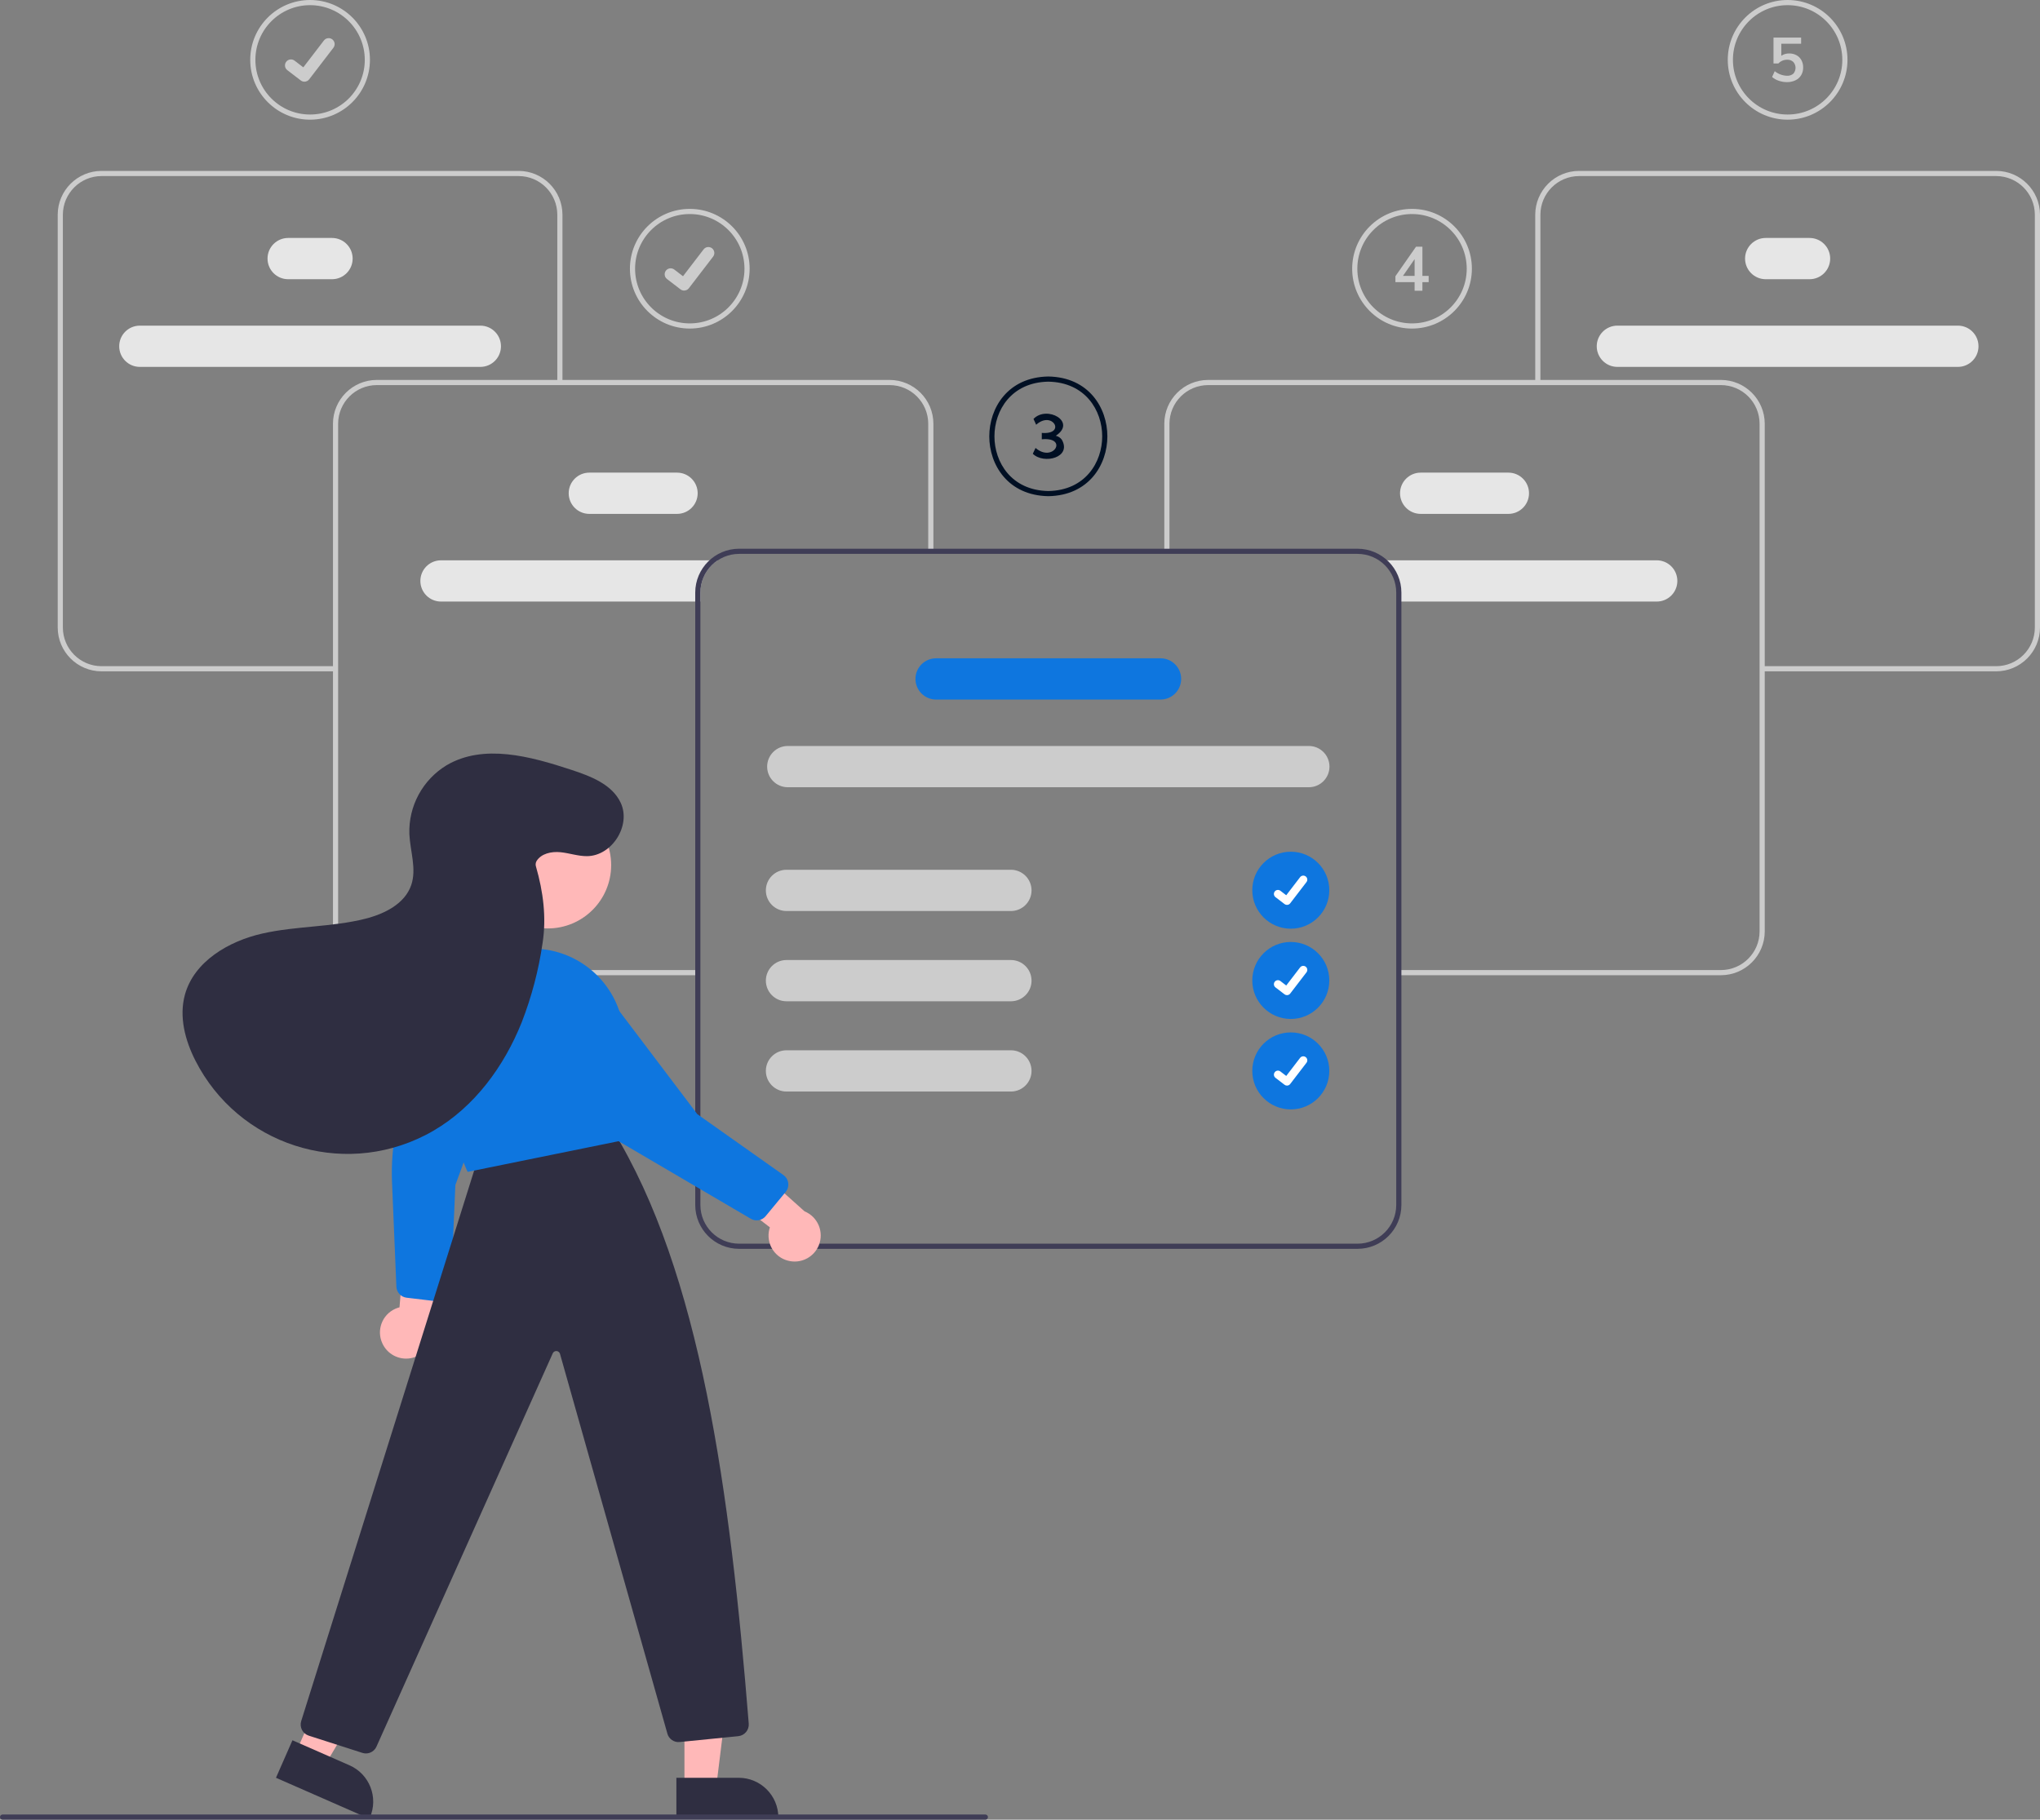 <?xml version="1.0" encoding="UTF-8"?> <!-- Generator: Adobe Illustrator 16.0.0, SVG Export Plug-In . SVG Version: 6.00 Build 0) --> <svg xmlns="http://www.w3.org/2000/svg" xmlns:xlink="http://www.w3.org/1999/xlink" version="1.1" id="f0de0e2b-c8f4-43cf-846a-c1a3046b8dee" x="0px" y="0px" width="790.855px" height="705.637px" viewBox="0 0 790.855 705.637" xml:space="preserve"><rect x="0" y="0" width="790.855" height="705.637" fill="#808080" stroke="none"/> <path fill="#E6E6E6" d="M170.964,217.275c-4.418,0-8,3.582-8,8s3.582,8,8,8h100.561v-3.49c-0.001-5.038,2.531-9.739,6.739-12.51 H170.964z"></path> <path fill="#E6E6E6" d="M262.469,199.275h-34c-4.418,0-8-3.582-8-8s3.582-8,8-8h34c4.418,0,8,3.582,8,8 S266.887,199.275,262.469,199.275z"></path> <path fill="#E6E6E6" d="M186.213,142.275h-132c-4.418,0-8-3.582-8-8s3.582-8,8-8h132c4.419,0,8,3.582,8,8 S190.632,142.275,186.213,142.275z"></path> <path fill="#E6E6E6" d="M128.713,108.275h-17c-4.418,0-8-3.582-8-8s3.582-8,8-8h17c4.419,0,8,3.582,8,8 S133.132,108.275,128.713,108.275z"></path> <path fill="#CCCCCC" d="M270.52,378.17H146.082c-9.385-0.012-16.989-7.616-17-17V164.33c0.011-9.384,7.615-16.989,17-17h198.773 c9.385,0.011,16.989,7.616,17,17v48.788h-2V164.33c-0.01-8.28-6.72-14.991-15-15H146.082c-8.28,0.009-14.99,6.72-15,15v196.84 c0.01,8.279,6.72,14.99,15,15H270.52V378.17z"></path> <path fill="#CCCCCC" d="M130.082,260.334H39.373c-9.385-0.011-16.99-7.616-17-17V83.275c0.01-9.384,7.615-16.989,17-17h161.681 c9.385,0.011,16.989,7.616,17,17v65.055h-2V83.275c-0.009-8.28-6.72-14.991-15-15H39.373c-8.281,0.009-14.991,6.72-15,15v160.059 c0.009,8.28,6.719,14.991,15,15h90.709V260.334z"></path> <path fill="#E6E6E6" d="M534.964,217.275c4.208,2.771,6.74,7.472,6.739,12.51v3.49h100.561c4.418,0,8-3.582,8-8s-3.582-8-8-8 H534.964z"></path> <path fill="#E6E6E6" d="M542.759,191.275c0.005-4.416,3.584-7.995,8-8h34c4.418,0,8,3.582,8,8s-3.582,8-8,8h-34 C546.343,199.271,542.764,195.691,542.759,191.275z"></path> <path fill="#E6E6E6" d="M619.015,134.275c0.005-4.416,3.583-7.995,8-8h132c4.418,0,8,3.582,8,8s-3.582,8-8,8h-132 C622.598,142.271,619.02,138.691,619.015,134.275z"></path> <path fill="#E6E6E6" d="M676.515,100.275c0.005-4.416,3.583-7.995,8-8h17c4.418,0,8,3.582,8,8s-3.582,8-8,8h-17 C680.098,108.271,676.52,104.691,676.515,100.275z"></path> <path fill="#CCCCCC" d="M542.708,378.17h124.438c9.385-0.012,16.989-7.616,17-17V164.33c-0.011-9.384-7.615-16.989-17-17H468.372 c-9.385,0.011-16.989,7.616-17,17v48.788h2V164.33c0.009-8.28,6.72-14.991,15-15h198.773c8.28,0.009,14.991,6.72,15,15v196.84 c-0.009,8.279-6.72,14.99-15,15H542.708V378.17z"></path> <path fill="#CCCCCC" d="M683.146,260.334h90.71c9.384-0.011,16.989-7.616,17-17V83.275c-0.011-9.384-7.616-16.989-17-17H612.174 c-9.385,0.011-16.989,7.616-17,17v65.055h2V83.275c0.009-8.28,6.72-14.991,15-15h161.682c8.28,0.009,14.99,6.72,15,15v160.059 c-0.01,8.28-6.72,14.991-15,15h-90.71V260.334z"></path> <path fill="#3F3D56" d="M526.283,212.785H286.525c-9.382,0.019-16.981,7.619-17,17v237.491c0.01,9.385,7.615,16.99,17,17h239.759 c9.385-0.01,16.99-7.615,17-17V229.785C543.274,220.4,535.668,212.795,526.283,212.785z M541.283,467.276 c-0.01,8.279-6.72,14.99-15,15H286.525c-8.28-0.01-14.99-6.721-15-15V229.785c0.013-8.279,6.721-14.987,15-15h239.759 c8.28,0.01,14.99,6.72,15,15V467.276z"></path> <path fill="#CCCCCC" d="M507.403,305.275h-202c-4.418,0-7.999-3.582-7.999-8s3.581-8,7.999-8h202c4.419,0,8,3.582,8,8 S511.822,305.275,507.403,305.275z"></path> <path fill="#0E76DF" d="M449.903,271.275h-87c-4.418,0-8-3.582-8-8s3.582-8,8-8h87c4.419,0,8,3.582,8,8 S454.322,271.275,449.903,271.275z"></path> <path fill="#CCCCCC" d="M391.903,353.275h-87c-4.418,0-7.999-3.582-7.999-8s3.581-8,7.999-8h87c4.419,0,8,3.582,8,8 S396.322,353.275,391.903,353.275z"></path> <path fill="#CCCCCC" d="M391.903,388.276h-87c-4.418,0-7.999-3.582-7.999-8c0-4.419,3.581-8,7.999-8h87c4.419,0,8,3.581,8,8 C399.903,384.694,396.322,388.276,391.903,388.276z"></path> <path fill="#CCCCCC" d="M391.903,423.276h-87c-4.418,0-7.999-3.582-7.999-8c0-4.419,3.581-8,7.999-8h87c4.419,0,8,3.581,8,8 C399.903,419.694,396.322,423.276,391.903,423.276z"></path> <circle id="fc69f6bd-6aec-467a-b158-496b315f473e" fill="#0E76DF" cx="500.409" cy="345.204" r="14.929"></circle> <path id="f31c0d86-d70b-4e63-97a7-2fc94b4d7c12" fill="#FFFFFF" d="M498.93,350.899c-0.336,0-0.663-0.108-0.932-0.31l-0.017-0.012 l-3.509-2.684c-0.684-0.524-0.812-1.502-0.289-2.186c0.524-0.684,1.503-0.812,2.187-0.289l2.272,1.743l5.37-7.006 c0.523-0.683,1.502-0.812,2.186-0.289l0,0v0l-0.033,0.046l0.034-0.046c0.683,0.524,0.812,1.502,0.288,2.186l-6.316,8.237 c-0.296,0.385-0.755,0.609-1.24,0.608L498.93,350.899z"></path> <path fill="#CCCCCC" d="M120.213,46.409c-12.815,0-23.204-10.389-23.204-23.205C97.009,10.389,107.399,0,120.214,0 s23.204,10.389,23.204,23.205C143.404,36.014,133.023,46.395,120.213,46.409z M120.213,2c-11.711,0-21.204,9.494-21.204,21.205 s9.494,21.205,21.205,21.205s21.204-9.494,21.204-21.205C141.405,11.499,131.919,2.013,120.213,2z"></path> <path id="b565f894-1e41-4a11-b880-46bff78dfbdf" fill="#CCCCCC" d="M118.013,31.675c-0.499,0.001-0.985-0.161-1.385-0.46 l-0.025-0.019l-5.219-3.992c-1.016-0.779-1.208-2.235-0.429-3.251c0.779-1.016,2.234-1.208,3.251-0.429l3.38,2.592l7.987-10.42 c0.779-1.016,2.234-1.208,3.25-0.429l0,0l0.001,0l-0.05,0.069l0.051-0.069c1.015,0.78,1.207,2.234,0.429,3.25l-9.395,12.251 c-0.44,0.572-1.122,0.907-1.845,0.905L118.013,31.675z"></path> <path fill="#CCCCCC" d="M267.409,127.409c-12.815,0-23.204-10.389-23.204-23.205c0-12.815,10.389-23.204,23.204-23.204 s23.205,10.389,23.205,23.205C290.6,117.014,280.219,127.395,267.409,127.409z M267.409,83c-11.711,0-21.204,9.494-21.204,21.205 s9.493,21.204,21.204,21.204s21.205-9.494,21.205-21.205C288.601,92.499,279.115,83.013,267.409,83z"></path> <path id="a1067fe6-b388-4736-89af-b6090c7ddfc7" fill="#CCCCCC" d="M265.209,112.675c-0.5,0.001-0.986-0.161-1.386-0.46 l-0.024-0.019l-5.219-3.992c-1.017-0.779-1.209-2.235-0.43-3.251c0.779-1.016,2.235-1.208,3.252-0.429l0,0l3.38,2.592l7.987-10.42 c0.778-1.016,2.233-1.208,3.25-0.429l0,0l0.001,0l-0.05,0.069l0.051-0.069c1.015,0.78,1.207,2.234,0.429,3.25l-9.395,12.251 c-0.44,0.572-1.123,0.907-1.845,0.905L265.209,112.675z"></path> <circle id="a6907563-545c-4a91-99f2-6d7f4e57ba01" fill="#0E76DF" cx="500.409" cy="380.205" r="14.929"></circle> <path id="f071b9ad-7606-418c-8652-2e0910ae4e99" fill="#FFFFFF" d="M498.93,385.899c-0.336,0.001-0.663-0.107-0.932-0.309 l-0.017-0.013l-3.509-2.685c-0.684-0.523-0.812-1.502-0.289-2.186c0.524-0.684,1.503-0.812,2.187-0.289l2.272,1.743l5.37-7.007 c0.523-0.683,1.502-0.812,2.186-0.288l0,0v0.001l-0.033,0.046l0.034-0.046c0.683,0.523,0.812,1.502,0.288,2.186l-6.316,8.236 c-0.296,0.385-0.755,0.609-1.24,0.607L498.93,385.899z"></path> <circle id="a9a7744d-510c-41c6-a641-cf6a8a976d00" fill="#0E76DF" cx="500.409" cy="415.275" r="14.929"></circle> <path id="ee4f98ac-d41c-4601-9f0c-7c3b6a7a76ac" fill="#FFFFFF" d="M498.93,420.97c-0.336,0.001-0.663-0.108-0.932-0.31 l-0.017-0.012l-3.509-2.685c-0.682-0.526-0.808-1.505-0.282-2.187c0.524-0.68,1.498-0.809,2.18-0.288l2.272,1.743l5.37-7.007 c0.523-0.683,1.502-0.812,2.186-0.288l0,0l0,0l-0.033,0.047l0.034-0.047c0.683,0.524,0.812,1.502,0.288,2.186l-6.316,8.236 C499.875,420.745,499.416,420.969,498.93,420.97L498.93,420.97z"></path> <path fill="#000F23" d="M406.425,192.409c-15.749-0.269-22.906-12.218-22.905-23.207s7.158-22.937,22.872-23.203h0.034 c15.716,0.268,22.873,12.217,22.872,23.206C429.298,180.195,422.14,192.143,406.425,192.409z M406.409,148 c-14.353,0.251-20.889,11.165-20.89,21.203c-0.001,10.042,6.541,20.961,20.905,21.207c14.33-0.243,20.873-11.162,20.873-21.203 C427.299,159.168,420.761,148.254,406.409,148z"></path> <path fill="#000F23" d="M411.617,170.465c4.014,6.974-7.005,9.697-11.221,5.496l1.057-2.256c6.854,5.92,12.893-4.334,2.424-3.36 v-2.472c9.587,0.773,4.202-8.876-2.184-3.168l-1.032-2.256c5.204-5.402,16.889,1.13,8.64,6.528 C410.221,169.192,411.039,169.717,411.617,170.465z"></path> <path fill="#CCCCCC" d="M547.409,127.409c-12.815,0-23.205-10.389-23.205-23.205C524.205,91.389,534.594,81,547.409,81 s23.204,10.389,23.204,23.205C570.6,117.014,560.219,127.395,547.409,127.409z M547.409,83c-11.711,0-21.205,9.494-21.205,21.205 c0.001,11.711,9.494,21.204,21.205,21.204s21.204-9.494,21.204-21.205C568.601,92.499,559.115,83.013,547.409,83z"></path> <path fill="#CCCCCC" d="M553.853,109.413h-2.424v3.336h-3.023v-3.336h-7.44v-2.304l7.992-11.448h2.472v11.328h2.424V109.413z M548.406,106.989v-6.504l-4.513,6.504H548.406z"></path> <path fill="#CCCCCC" d="M693.015,46.409c-12.815,0-23.205-10.389-23.205-23.205C669.811,10.389,680.199,0,693.015,0 s23.204,10.389,23.204,23.205C716.204,36.014,705.824,46.395,693.015,46.409z M693.015,2c-11.711,0-21.205,9.494-21.205,21.205 c0.001,11.711,9.494,21.204,21.205,21.204s21.204-9.494,21.204-21.205C714.206,11.499,704.72,2.013,693.015,2z"></path> <path fill="#CCCCCC" d="M696.471,21.417c0.804,0.444,1.462,1.111,1.896,1.92c0.461,0.876,0.691,1.854,0.672,2.844 c0.021,1.04-0.244,2.066-0.768,2.964c-0.524,0.867-1.292,1.56-2.208,1.992c-1.043,0.49-2.185,0.732-3.336,0.708 c-1.079-0.001-2.15-0.183-3.168-0.54c-0.945-0.306-1.819-0.8-2.568-1.452l1.032-2.256c1.341,1.107,3.014,1.732,4.752,1.776 c0.894,0.061,1.775-0.228,2.46-0.805c1.146-1.308,1.135-3.264-0.024-4.56c-0.634-0.587-1.477-0.895-2.34-0.853 c-0.65-0.004-1.295,0.123-1.896,0.372c-0.593,0.248-1.125,0.621-1.561,1.092h-1.872V14.564h10.704v2.4h-7.68v4.656 c0.908-0.604,1.98-0.915,3.072-0.888C694.626,20.712,695.602,20.948,696.471,21.417z"></path> <path fill="#FFB8B8" d="M148.195,520.85c-2.293-5.059-0.052-11.018,5.007-13.311c0.539-0.244,1.099-0.441,1.673-0.586l3.031-35.607 l14.579,11.502l-5.113,32.049c1.016,5.49-2.612,10.766-8.104,11.781C154.674,527.528,150.096,525.118,148.195,520.85L148.195,520.85 z"></path> <path fill="#0E76DF" d="M157.571,503.215c-2.166-0.285-3.812-2.088-3.903-4.27l-1.688-40.408 c-0.607-14.523,2.349-28.973,8.609-42.092l14.968-31.365c2.034-3.827,5.791-6.438,10.087-7.009 c4.172-0.588,8.368,0.901,11.235,3.989c0.717,0.766,1.36,1.596,1.923,2.481c2.294,3.722,2.551,8.352,0.682,12.304l-22.951,62.699 l-1.766,40.848c-0.107,2.484-2.208,4.41-4.691,4.303c-0.112-0.006-0.226-0.014-0.337-0.027l-12.108-1.445L157.571,503.215z"></path> <polygon fill="#FFB8B8" points="114.63,679.762 125.856,684.69 150.204,643.735 133.636,636.461 "></polygon> <path fill="#2F2E41" d="M113.375,674.84l22.107,9.703l0.001,0.002c7.781,3.414,11.32,12.49,7.904,20.271l0,0l-0.201,0.459 l-36.196-15.889L113.375,674.84z"></path> <polygon fill="#FFB8B8" points="265.342,693.391 277.602,693.391 283.434,646.104 265.34,646.104 "></polygon> <path fill="#2F2E41" d="M262.215,689.389l24.144-0.002h0.001c8.497,0,15.386,6.889,15.387,15.387l0,0v0.5l-39.53,0.002 L262.215,689.389z"></path> <path fill="#2F2E41" d="M141.86,679.948c-0.471-0.002-0.939-0.076-1.389-0.221l-20.787-6.682c-2.335-0.762-3.635-3.248-2.927-5.6 l68.936-219.516l51.635-10.125l0.182,0.297c34.137,55.547,45.531,140.4,52.76,230.307c0.185,2.441-1.605,4.586-4.04,4.842 l-22.726,2.273c-2.191,0.229-4.224-1.17-4.79-3.299l-41.612-147.207c-0.218-0.799-1.042-1.271-1.842-1.053 c-0.44,0.119-0.803,0.434-0.983,0.854l-68.295,152.406C145.276,678.875,143.655,679.946,141.86,679.948z"></path> <circle fill="#FFB8B8" cx="212.37" cy="335.469" r="24.561"></circle> <path fill="#0E76DF" d="M181.3,454.43l-0.168-0.352c-0.114-0.238-11.431-24.244-10.378-51.934 c0.725-18.869,16.031-33.9,34.908-34.283l0,0c17.301-0.34,32.34,11.812,35.642,28.799c3.153,16.098,3.075,31.346-0.234,45.318 l-0.074,0.311l-0.312,0.064L181.3,454.43z"></path> <path fill="#FFB8B8" d="M306.524,489.079c-5.494-0.811-9.289-5.924-8.478-11.418c0.087-0.586,0.225-1.162,0.413-1.723 l-28.289-21.834l17.564-6.025l24.171,21.656c5.166,2.119,7.635,8.025,5.515,13.191C315.646,487.249,311.141,489.792,306.524,489.079 z"></path> <path fill="#0E76DF" d="M237.101,440.948l-0.065-0.105l-29.823-48.299c-2.115-3.783-2.275-8.354-0.429-12.275 c1.765-3.826,5.29-6.546,9.438-7.283l0,0c1.031-0.188,2.078-0.279,3.126-0.273c4.372,0.087,8.403,2.379,10.714,6.091l40.276,53.253 l33.381,23.607c2.029,1.434,2.512,4.242,1.076,6.271c-0.065,0.092-0.134,0.184-0.206,0.27l-7.771,9.396 c-1.403,1.709-3.843,2.139-5.745,1.014L237.101,440.948z"></path> <path fill="#2F2E41" d="M207.978,333.945c1.811-2.978,5.806-3.819,9.273-3.479c3.469,0.34,6.841,1.559,10.326,1.532 c9.676-0.075,17.145-11.868,13.076-20.648c-3.336-7.2-11.668-10.362-19.206-12.843c-15.805-5.203-33.958-10.202-48.3-1.766 c-9.307,5.637-14.833,15.868-14.444,26.741c0.322,6.639,2.865,13.459,0.714,19.749c-2.48,7.256-10.346,11.149-17.779,13.032 c-13.031,3.301-26.77,2.77-39.882,5.73s-26.549,10.822-30.083,23.791c-2.322,8.52,0.101,17.689,4.112,25.556 c16.608,32.562,56.47,45.495,89.031,28.886c1.118-0.568,2.219-1.17,3.302-1.803c15.852-9.256,27.296-24.9,34.119-41.941 c3.868-9.94,6.592-20.289,8.117-30.846c1.528-9.883,0.231-19.87-2.536-29.479C207.554,335.43,207.612,334.626,207.978,333.945z"></path> <path fill="#3F3D56" d="M382,705.637H1c-0.553,0-1-0.447-1-1s0.447-1,1-1h381c0.552,0,1,0.447,1,1S382.552,705.637,382,705.637z"></path> </svg> 